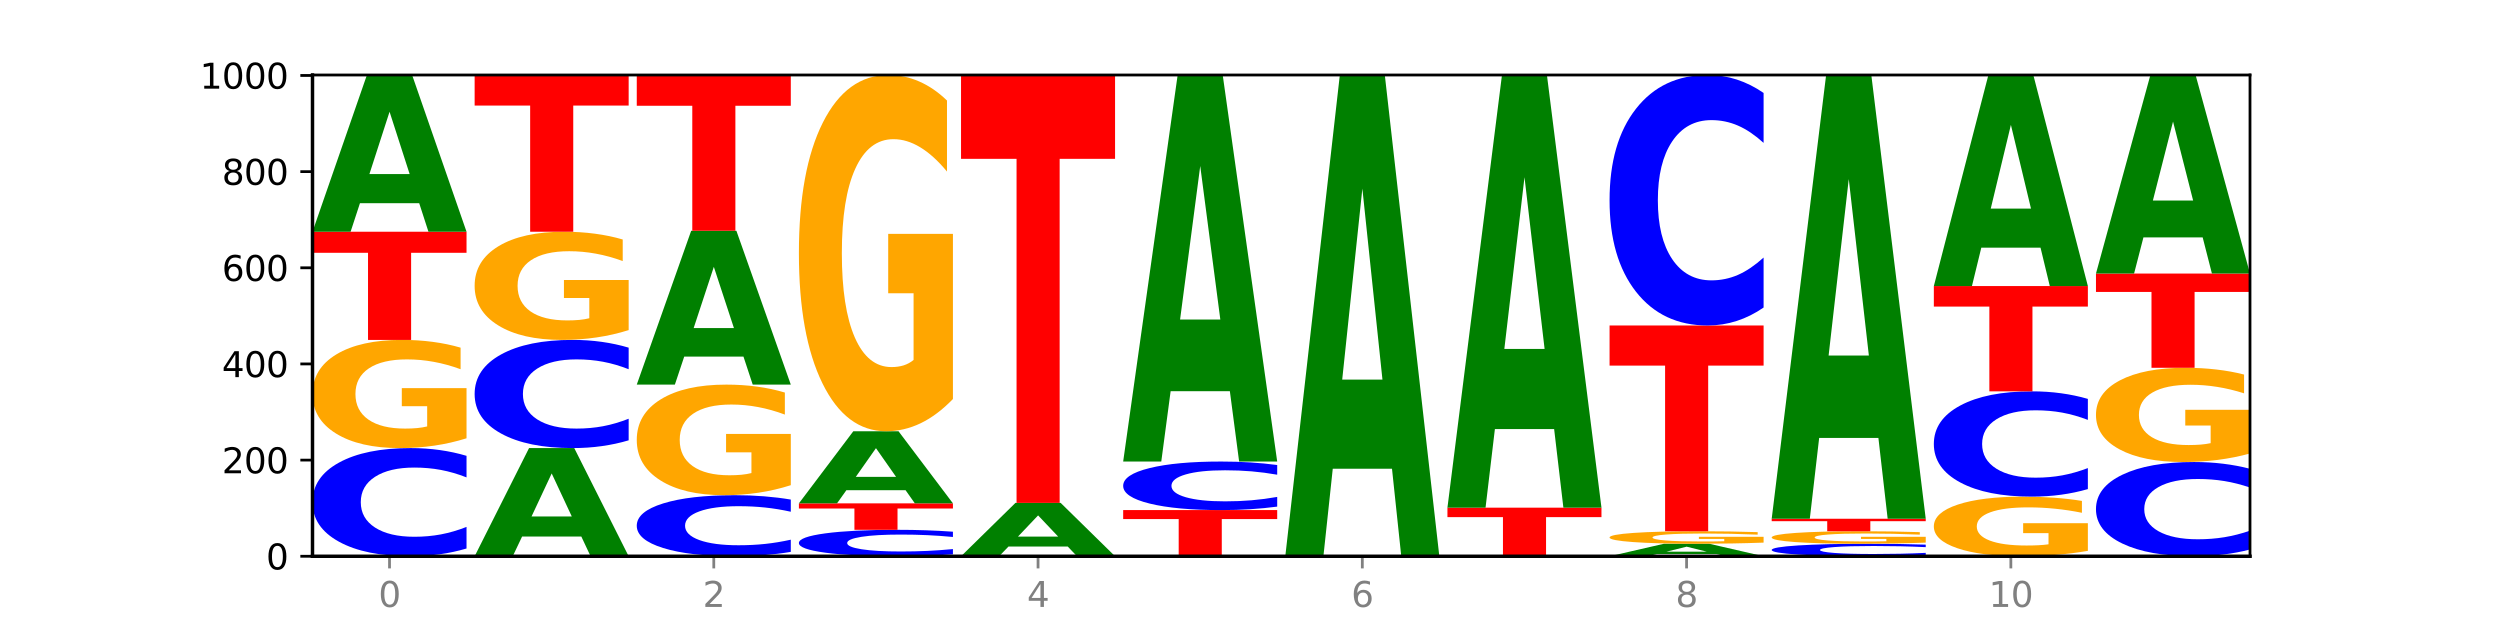 <?xml version="1.0" encoding="utf-8" standalone="no"?>
<!DOCTYPE svg PUBLIC "-//W3C//DTD SVG 1.1//EN"
  "http://www.w3.org/Graphics/SVG/1.1/DTD/svg11.dtd">
<svg xmlns:xlink="http://www.w3.org/1999/xlink" width="720pt" height="180pt" viewBox="0 0 720 180" xmlns="http://www.w3.org/2000/svg" version="1.1">
 <defs>
  <style type="text/css">*{stroke-linejoin: round; stroke-linecap: butt}</style>
 </defs>
 <g id="figure_1">
  <g id="patch_1">
   <path d="M 0 180 
L 720 180 
L 720 0 
L 0 0 
z
" style="fill: #ffffff"/>
  </g>
  <g id="axes_1">
   <g id="patch_2">
    <path d="M 90 160.2 
L 648 160.2 
L 648 21.6 
L 90 21.6 
z
" style="fill: #ffffff"/>
   </g>
   <g id="line2d_1">
    <path d="M 90 160.2 
L 648 160.2 
" clip-path="url(#p9f02bcbcd7)" style="fill: none; stroke: #000000; stroke-width: 0.5; stroke-linecap: square"/>
   </g>
   <g id="patch_3">
    <path d="M 134.36 157.967 
Q 130.649 159.074 126.637 159.634 
Q 122.624 160.2 118.254 160.2 
Q 105.222 160.2 97.611 156.004 
Q 90 151.808 90 144.633 
Q 90 137.431 97.611 133.242 
Q 105.222 129.046 118.254 129.046 
Q 122.624 129.046 126.637 129.612 
Q 130.649 130.172 134.36 131.279 
L 134.36 137.489 
Q 130.616 136.022 126.983 135.34 
Q 123.351 134.658 119.339 134.658 
Q 112.141 134.658 108.017 137.316 
Q 103.904 139.967 103.904 144.633 
Q 103.904 149.279 108.017 151.937 
Q 112.141 154.588 119.339 154.588 
Q 123.351 154.588 126.983 153.906 
Q 130.616 153.218 134.36 151.75 
L 134.36 157.967 
z
" clip-path="url(#p9f02bcbcd7)" style="fill: #0000ff"/>
   </g>
   <g id="patch_4">
    <path d="M 134.36 126.227 
Q 129.886 127.637 125.074 128.345 
Q 120.263 129.046 115.133 129.046 
Q 103.541 129.046 96.77 124.85 
Q 90 120.654 90 113.479 
Q 90 106.22 96.89 102.056 
Q 103.789 97.892 115.789 97.892 
Q 120.412 97.892 124.647 98.459 
Q 128.892 99.019 132.65 100.125 
L 132.65 106.336 
Q 128.773 104.913 124.935 104.212 
Q 121.098 103.504 117.24 103.504 
Q 110.102 103.504 106.235 106.091 
Q 102.367 108.672 102.367 113.479 
Q 102.367 118.241 106.096 120.841 
Q 109.824 123.434 116.684 123.434 
Q 118.553 123.434 120.153 123.286 
Q 121.754 123.132 123.026 122.81 
L 123.026 116.98 
L 115.719 116.98 
L 115.719 111.786 
L 134.36 111.786 
L 134.36 126.227 
z
" clip-path="url(#p9f02bcbcd7)" style="fill: #ffa600"/>
   </g>
   <g id="patch_5">
    <path d="M 90 66.738 
L 134.36 66.738 
L 134.36 72.814 
L 118.401 72.814 
L 118.401 97.892 
L 105.99 97.892 
L 105.99 72.814 
L 90 72.814 
L 90 66.738 
z
" clip-path="url(#p9f02bcbcd7)" style="fill: #ff0000"/>
   </g>
   <g id="patch_6">
    <path d="M 120.728 58.516 
L 103.668 58.516 
L 100.974 66.738 
L 90 66.738 
L 105.672 21.6 
L 118.687 21.6 
L 134.36 66.738 
L 123.395 66.738 
L 120.728 58.516 
z
M 106.389 50.138 
L 117.98 50.138 
L 112.194 32.183 
L 106.389 50.138 
z
" clip-path="url(#p9f02bcbcd7)" style="fill: #008000"/>
   </g>
   <g id="patch_7">
    <path d="M 167.423 154.525 
L 150.363 154.525 
L 147.669 160.2 
L 136.695 160.2 
L 152.367 129.046 
L 165.382 129.046 
L 181.054 160.2 
L 170.089 160.2 
L 167.423 154.525 
z
M 153.083 148.743 
L 164.675 148.743 
L 158.888 136.351 
L 153.083 148.743 
z
" clip-path="url(#p9f02bcbcd7)" style="fill: #008000"/>
   </g>
   <g id="patch_8">
    <path d="M 181.054 126.813 
Q 177.344 127.92 173.331 128.48 
Q 169.319 129.046 164.949 129.046 
Q 151.917 129.046 144.306 124.85 
Q 136.695 120.654 136.695 113.479 
Q 136.695 106.278 144.306 102.088 
Q 151.917 97.892 164.949 97.892 
Q 169.319 97.892 173.331 98.459 
Q 177.344 99.019 181.054 100.125 
L 181.054 106.336 
Q 177.31 104.868 173.678 104.186 
Q 170.045 103.504 166.033 103.504 
Q 158.835 103.504 154.711 106.162 
Q 150.598 108.813 150.598 113.479 
Q 150.598 118.125 154.711 120.783 
Q 158.835 123.434 166.033 123.434 
Q 170.045 123.434 173.678 122.752 
Q 177.31 122.064 181.054 120.596 
L 181.054 126.813 
z
" clip-path="url(#p9f02bcbcd7)" style="fill: #0000ff"/>
   </g>
   <g id="patch_9">
    <path d="M 181.054 95.074 
Q 176.581 96.483 171.769 97.191 
Q 166.957 97.892 161.827 97.892 
Q 150.235 97.892 143.465 93.696 
Q 136.695 89.501 136.695 82.325 
Q 136.695 75.066 143.584 70.902 
Q 150.484 66.738 162.483 66.738 
Q 167.106 66.738 171.341 67.305 
Q 175.586 67.865 179.344 68.972 
L 179.344 75.182 
Q 175.467 73.76 171.63 73.058 
Q 167.792 72.35 163.935 72.35 
Q 156.797 72.35 152.929 74.937 
Q 149.062 77.518 149.062 82.325 
Q 149.062 87.087 152.79 89.687 
Q 156.518 92.281 163.378 92.281 
Q 165.247 92.281 166.848 92.133 
Q 168.448 91.978 169.721 91.656 
L 169.721 85.826 
L 162.414 85.826 
L 162.414 80.633 
L 181.054 80.633 
L 181.054 95.074 
z
" clip-path="url(#p9f02bcbcd7)" style="fill: #ffa600"/>
   </g>
   <g id="patch_10">
    <path d="M 136.695 21.6 
L 181.054 21.6 
L 181.054 30.403 
L 165.095 30.403 
L 165.095 66.738 
L 152.685 66.738 
L 152.685 30.403 
L 136.695 30.403 
L 136.695 21.6 
z
" clip-path="url(#p9f02bcbcd7)" style="fill: #ff0000"/>
   </g>
   <g id="patch_11">
    <path d="M 227.749 158.94 
Q 224.038 159.564 220.026 159.88 
Q 216.014 160.2 211.644 160.2 
Q 198.612 160.2 191 157.832 
Q 183.389 155.463 183.389 151.413 
Q 183.389 147.348 191 144.984 
Q 198.612 142.615 211.644 142.615 
Q 216.014 142.615 220.026 142.935 
Q 224.038 143.251 227.749 143.876 
L 227.749 147.381 
Q 224.005 146.553 220.372 146.168 
Q 216.74 145.783 212.728 145.783 
Q 205.53 145.783 201.406 147.283 
Q 197.293 148.78 197.293 151.413 
Q 197.293 154.036 201.406 155.536 
Q 205.53 157.033 212.728 157.033 
Q 216.74 157.033 220.372 156.647 
Q 224.005 156.259 227.749 155.431 
L 227.749 158.94 
z
" clip-path="url(#p9f02bcbcd7)" style="fill: #0000ff"/>
   </g>
   <g id="patch_12">
    <path d="M 227.749 139.734 
Q 223.275 141.175 218.463 141.898 
Q 213.652 142.615 208.522 142.615 
Q 196.93 142.615 190.159 138.326 
Q 183.389 134.037 183.389 126.702 
Q 183.389 119.282 190.279 115.025 
Q 197.178 110.769 209.178 110.769 
Q 213.801 110.769 218.036 111.348 
Q 222.281 111.92 226.039 113.052 
L 226.039 119.4 
Q 222.162 117.946 218.324 117.229 
Q 214.487 116.506 210.629 116.506 
Q 203.491 116.506 199.624 119.15 
Q 195.757 121.788 195.757 126.702 
Q 195.757 131.57 199.485 134.228 
Q 203.213 136.879 210.073 136.879 
Q 211.942 136.879 213.542 136.728 
Q 215.143 136.57 216.415 136.241 
L 216.415 130.281 
L 209.108 130.281 
L 209.108 124.972 
L 227.749 124.972 
L 227.749 139.734 
z
" clip-path="url(#p9f02bcbcd7)" style="fill: #ffa600"/>
   </g>
   <g id="patch_13">
    <path d="M 214.117 102.698 
L 197.057 102.698 
L 194.363 110.769 
L 183.389 110.769 
L 199.062 66.462 
L 212.077 66.462 
L 227.749 110.769 
L 216.784 110.769 
L 214.117 102.698 
z
M 199.778 94.474 
L 211.369 94.474 
L 205.583 76.85 
L 199.778 94.474 
z
" clip-path="url(#p9f02bcbcd7)" style="fill: #008000"/>
   </g>
   <g id="patch_14">
    <path d="M 183.389 21.738 
L 227.749 21.738 
L 227.749 30.461 
L 211.79 30.461 
L 211.79 66.462 
L 199.379 66.462 
L 199.379 30.461 
L 183.389 30.461 
L 183.389 21.738 
z
" clip-path="url(#p9f02bcbcd7)" style="fill: #ff0000"/>
   </g>
   <g id="patch_15">
    <path d="M 274.444 159.654 
Q 270.733 159.925 266.721 160.062 
Q 262.708 160.2 258.338 160.2 
Q 245.306 160.2 237.695 159.174 
Q 230.084 158.149 230.084 156.395 
Q 230.084 154.634 237.695 153.61 
Q 245.306 152.585 258.338 152.585 
Q 262.708 152.585 266.721 152.723 
Q 270.733 152.86 274.444 153.13 
L 274.444 154.649 
Q 270.699 154.29 267.067 154.123 
Q 263.435 153.956 259.422 153.956 
Q 252.224 153.956 248.1 154.606 
Q 243.987 155.254 243.987 156.395 
Q 243.987 157.53 248.1 158.18 
Q 252.224 158.828 259.422 158.828 
Q 263.435 158.828 267.067 158.662 
Q 270.699 158.493 274.444 158.135 
L 274.444 159.654 
z
" clip-path="url(#p9f02bcbcd7)" style="fill: #0000ff"/>
   </g>
   <g id="patch_16">
    <path d="M 230.084 144.969 
L 274.444 144.969 
L 274.444 146.454 
L 258.484 146.454 
L 258.484 152.585 
L 246.074 152.585 
L 246.074 146.454 
L 230.084 146.454 
L 230.084 144.969 
z
" clip-path="url(#p9f02bcbcd7)" style="fill: #ff0000"/>
   </g>
   <g id="patch_17">
    <path d="M 260.812 141.186 
L 243.752 141.186 
L 241.058 144.969 
L 230.084 144.969 
L 245.756 124.2 
L 258.771 124.2 
L 274.444 144.969 
L 263.478 144.969 
L 260.812 141.186 
z
M 246.473 137.331 
L 258.064 137.331 
L 252.277 129.07 
L 246.473 137.331 
z
" clip-path="url(#p9f02bcbcd7)" style="fill: #008000"/>
   </g>
   <g id="patch_18">
    <path d="M 274.444 114.917 
Q 269.97 119.559 265.158 121.89 
Q 260.346 124.2 255.216 124.2 
Q 243.624 124.2 236.854 110.382 
Q 230.084 96.563 230.084 72.932 
Q 230.084 49.025 236.973 35.312 
Q 243.873 21.6 255.872 21.6 
Q 260.495 21.6 264.73 23.465 
Q 268.976 25.309 272.734 28.954 
L 272.734 49.406 
Q 268.856 44.723 265.019 42.412 
Q 261.181 40.081 257.324 40.081 
Q 250.186 40.081 246.318 48.601 
Q 242.451 57.1 242.451 72.932 
Q 242.451 88.615 246.179 97.178 
Q 249.907 105.719 256.767 105.719 
Q 258.636 105.719 260.237 105.231 
Q 261.837 104.723 263.11 103.663 
L 263.11 84.461 
L 255.803 84.461 
L 255.803 67.358 
L 274.444 67.358 
L 274.444 114.917 
z
" clip-path="url(#p9f02bcbcd7)" style="fill: #ffa600"/>
   </g>
   <g id="patch_19">
    <path d="M 307.506 157.4 
L 290.446 157.4 
L 287.753 160.2 
L 276.778 160.2 
L 292.451 144.831 
L 305.466 144.831 
L 321.138 160.2 
L 310.173 160.2 
L 307.506 157.4 
z
M 293.167 154.548 
L 304.758 154.548 
L 298.972 148.434 
L 293.167 154.548 
z
" clip-path="url(#p9f02bcbcd7)" style="fill: #008000"/>
   </g>
   <g id="patch_20">
    <path d="M 276.778 21.738 
L 321.138 21.738 
L 321.138 45.745 
L 305.179 45.745 
L 305.179 144.831 
L 292.768 144.831 
L 292.768 45.745 
L 276.778 45.745 
L 276.778 21.738 
z
" clip-path="url(#p9f02bcbcd7)" style="fill: #ff0000"/>
   </g>
   <g id="patch_21">
    <path d="M 323.473 146.908 
L 367.833 146.908 
L 367.833 149.5 
L 351.873 149.5 
L 351.873 160.2 
L 339.463 160.2 
L 339.463 149.5 
L 323.473 149.5 
L 323.473 146.908 
z
" clip-path="url(#p9f02bcbcd7)" style="fill: #ff0000"/>
   </g>
   <g id="patch_22">
    <path d="M 367.833 145.905 
Q 364.122 146.402 360.11 146.653 
Q 356.097 146.908 351.727 146.908 
Q 338.695 146.908 331.084 145.024 
Q 323.473 143.141 323.473 139.92 
Q 323.473 136.687 331.084 134.807 
Q 338.695 132.923 351.727 132.923 
Q 356.097 132.923 360.11 133.177 
Q 364.122 133.429 367.833 133.925 
L 367.833 136.713 
Q 364.088 136.055 360.456 135.748 
Q 356.824 135.442 352.811 135.442 
Q 345.614 135.442 341.489 136.635 
Q 337.376 137.825 337.376 139.92 
Q 337.376 142.005 341.489 143.198 
Q 345.614 144.389 352.811 144.389 
Q 356.824 144.389 360.456 144.082 
Q 364.088 143.773 367.833 143.115 
L 367.833 145.905 
z
" clip-path="url(#p9f02bcbcd7)" style="fill: #0000ff"/>
   </g>
   <g id="patch_23">
    <path d="M 354.201 112.669 
L 337.141 112.669 
L 334.447 132.923 
L 323.473 132.923 
L 339.145 21.738 
L 352.16 21.738 
L 367.833 132.923 
L 356.867 132.923 
L 354.201 112.669 
z
M 339.862 92.033 
L 351.453 92.033 
L 345.666 47.807 
L 339.862 92.033 
z
" clip-path="url(#p9f02bcbcd7)" style="fill: #008000"/>
   </g>
   <g id="patch_24">
    <path d="M 400.895 135.002 
L 383.835 135.002 
L 381.142 160.2 
L 370.167 160.2 
L 385.84 21.877 
L 398.855 21.877 
L 414.527 160.2 
L 403.562 160.2 
L 400.895 135.002 
z
M 386.556 109.329 
L 398.147 109.329 
L 392.361 54.308 
L 386.556 109.329 
z
" clip-path="url(#p9f02bcbcd7)" style="fill: #008000"/>
   </g>
   <g id="patch_25">
    <path d="M 416.862 146.215 
L 461.222 146.215 
L 461.222 148.943 
L 445.263 148.943 
L 445.263 160.2 
L 432.852 160.2 
L 432.852 148.943 
L 416.862 148.943 
L 416.862 146.215 
z
" clip-path="url(#p9f02bcbcd7)" style="fill: #ff0000"/>
   </g>
   <g id="patch_26">
    <path d="M 447.59 123.565 
L 430.53 123.565 
L 427.836 146.215 
L 416.862 146.215 
L 432.534 21.877 
L 445.549 21.877 
L 461.222 146.215 
L 450.257 146.215 
L 447.59 123.565 
z
M 433.251 100.488 
L 444.842 100.488 
L 439.055 51.03 
L 433.251 100.488 
z
" clip-path="url(#p9f02bcbcd7)" style="fill: #008000"/>
   </g>
   <g id="patch_27">
    <path d="M 494.285 159.544 
L 477.225 159.544 
L 474.531 160.2 
L 463.556 160.2 
L 479.229 156.6 
L 492.244 156.6 
L 507.916 160.2 
L 496.951 160.2 
L 494.285 159.544 
z
M 479.945 158.876 
L 491.536 158.876 
L 485.75 157.444 
L 479.945 158.876 
z
" clip-path="url(#p9f02bcbcd7)" style="fill: #008000"/>
   </g>
   <g id="patch_28">
    <path d="M 507.916 156.274 
Q 503.443 156.437 498.631 156.519 
Q 493.819 156.6 488.689 156.6 
Q 477.097 156.6 470.327 156.115 
Q 463.556 155.63 463.556 154.801 
Q 463.556 153.962 470.446 153.481 
Q 477.346 153 489.345 153 
Q 493.968 153 498.203 153.065 
Q 502.448 153.13 506.206 153.258 
L 506.206 153.976 
Q 502.329 153.811 498.492 153.73 
Q 494.654 153.648 490.797 153.648 
Q 483.659 153.648 479.791 153.947 
Q 475.924 154.246 475.924 154.801 
Q 475.924 155.351 479.652 155.652 
Q 483.38 155.952 490.24 155.952 
Q 492.109 155.952 493.71 155.934 
Q 495.31 155.917 496.583 155.879 
L 496.583 155.206 
L 489.276 155.206 
L 489.276 154.606 
L 507.916 154.606 
L 507.916 156.274 
z
" clip-path="url(#p9f02bcbcd7)" style="fill: #ffa600"/>
   </g>
   <g id="patch_29">
    <path d="M 463.556 93.738 
L 507.916 93.738 
L 507.916 105.296 
L 491.957 105.296 
L 491.957 153 
L 479.547 153 
L 479.547 105.296 
L 463.556 105.296 
L 463.556 93.738 
z
" clip-path="url(#p9f02bcbcd7)" style="fill: #ff0000"/>
   </g>
   <g id="patch_30">
    <path d="M 507.916 88.568 
Q 504.206 91.131 500.193 92.427 
Q 496.181 93.738 491.811 93.738 
Q 478.779 93.738 471.168 84.023 
Q 463.556 74.307 463.556 57.692 
Q 463.556 41.017 471.168 31.316 
Q 478.779 21.6 491.811 21.6 
Q 496.181 21.6 500.193 22.911 
Q 504.206 24.208 507.916 26.771 
L 507.916 41.151 
Q 504.172 37.753 500.54 36.174 
Q 496.907 34.594 492.895 34.594 
Q 485.697 34.594 481.573 40.749 
Q 477.46 46.888 477.46 57.692 
Q 477.46 68.451 481.573 74.605 
Q 485.697 80.744 492.895 80.744 
Q 496.907 80.744 500.54 79.165 
Q 504.172 77.57 507.916 74.173 
L 507.916 88.568 
z
" clip-path="url(#p9f02bcbcd7)" style="fill: #0000ff"/>
   </g>
   <g id="patch_31">
    <path d="M 554.611 159.942 
Q 550.9 160.07 546.888 160.135 
Q 542.875 160.2 538.505 160.2 
Q 525.474 160.2 517.862 159.715 
Q 510.251 159.23 510.251 158.401 
Q 510.251 157.569 517.862 157.085 
Q 525.474 156.6 538.505 156.6 
Q 542.875 156.6 546.888 156.665 
Q 550.9 156.73 554.611 156.858 
L 554.611 157.576 
Q 550.867 157.406 547.234 157.327 
Q 543.602 157.248 539.59 157.248 
Q 532.392 157.248 528.268 157.556 
Q 524.155 157.862 524.155 158.401 
Q 524.155 158.938 528.268 159.245 
Q 532.392 159.552 539.59 159.552 
Q 543.602 159.552 547.234 159.473 
Q 550.867 159.393 554.611 159.224 
L 554.611 159.942 
z
" clip-path="url(#p9f02bcbcd7)" style="fill: #0000ff"/>
   </g>
   <g id="patch_32">
    <path d="M 554.611 156.274 
Q 550.137 156.437 545.325 156.519 
Q 540.514 156.6 535.384 156.6 
Q 523.792 156.6 517.021 156.115 
Q 510.251 155.63 510.251 154.801 
Q 510.251 153.962 517.141 153.481 
Q 524.04 153 536.04 153 
Q 540.663 153 544.898 153.065 
Q 549.143 153.13 552.901 153.258 
L 552.901 153.976 
Q 549.024 153.811 545.186 153.73 
Q 541.349 153.648 537.491 153.648 
Q 530.353 153.648 526.486 153.947 
Q 522.619 154.246 522.619 154.801 
Q 522.619 155.351 526.347 155.652 
Q 530.075 155.952 536.935 155.952 
Q 538.804 155.952 540.404 155.934 
Q 542.005 155.917 543.277 155.879 
L 543.277 155.206 
L 535.97 155.206 
L 535.97 154.606 
L 554.611 154.606 
L 554.611 156.274 
z
" clip-path="url(#p9f02bcbcd7)" style="fill: #ffa600"/>
   </g>
   <g id="patch_33">
    <path d="M 510.251 149.4 
L 554.611 149.4 
L 554.611 150.102 
L 538.652 150.102 
L 538.652 153 
L 526.241 153 
L 526.241 150.102 
L 510.251 150.102 
L 510.251 149.4 
z
" clip-path="url(#p9f02bcbcd7)" style="fill: #ff0000"/>
   </g>
   <g id="patch_34">
    <path d="M 540.979 126.119 
L 523.919 126.119 
L 521.225 149.4 
L 510.251 149.4 
L 525.923 21.6 
L 538.938 21.6 
L 554.611 149.4 
L 543.646 149.4 
L 540.979 126.119 
z
M 526.64 102.399 
L 538.231 102.399 
L 532.445 51.564 
L 526.64 102.399 
z
" clip-path="url(#p9f02bcbcd7)" style="fill: #008000"/>
   </g>
   <g id="patch_35">
    <path d="M 601.305 158.647 
Q 596.832 159.423 592.02 159.813 
Q 587.208 160.2 582.078 160.2 
Q 570.486 160.2 563.716 157.888 
Q 556.946 155.575 556.946 151.621 
Q 556.946 147.62 563.835 145.325 
Q 570.735 143.031 582.734 143.031 
Q 587.357 143.031 591.592 143.343 
Q 595.838 143.651 599.595 144.261 
L 599.595 147.684 
Q 595.718 146.9 591.881 146.514 
Q 588.043 146.123 584.186 146.123 
Q 577.048 146.123 573.18 147.549 
Q 569.313 148.971 569.313 151.621 
Q 569.313 154.245 573.041 155.678 
Q 576.769 157.107 583.629 157.107 
Q 585.498 157.107 587.099 157.026 
Q 588.699 156.941 589.972 156.763 
L 589.972 153.55 
L 582.665 153.55 
L 582.665 150.688 
L 601.305 150.688 
L 601.305 158.647 
z
" clip-path="url(#p9f02bcbcd7)" style="fill: #ffa600"/>
   </g>
   <g id="patch_36">
    <path d="M 601.305 140.857 
Q 597.595 141.935 593.582 142.48 
Q 589.57 143.031 585.2 143.031 
Q 572.168 143.031 564.557 138.947 
Q 556.946 134.863 556.946 127.879 
Q 556.946 120.869 564.557 116.792 
Q 572.168 112.708 585.2 112.708 
Q 589.57 112.708 593.582 113.259 
Q 597.595 113.804 601.305 114.881 
L 601.305 120.926 
Q 597.561 119.498 593.929 118.834 
Q 590.297 118.17 586.284 118.17 
Q 579.086 118.17 574.962 120.757 
Q 570.849 123.337 570.849 127.879 
Q 570.849 132.401 574.962 134.988 
Q 579.086 137.569 586.284 137.569 
Q 590.297 137.569 593.929 136.905 
Q 597.561 136.235 601.305 134.806 
L 601.305 140.857 
z
" clip-path="url(#p9f02bcbcd7)" style="fill: #0000ff"/>
   </g>
   <g id="patch_37">
    <path d="M 556.946 82.385 
L 601.305 82.385 
L 601.305 88.298 
L 585.346 88.298 
L 585.346 112.708 
L 572.936 112.708 
L 572.936 88.298 
L 556.946 88.298 
L 556.946 82.385 
z
" clip-path="url(#p9f02bcbcd7)" style="fill: #ff0000"/>
   </g>
   <g id="patch_38">
    <path d="M 587.674 71.337 
L 570.614 71.337 
L 567.92 82.385 
L 556.946 82.385 
L 572.618 21.738 
L 585.633 21.738 
L 601.305 82.385 
L 590.34 82.385 
L 587.674 71.337 
z
M 573.335 60.081 
L 584.926 60.081 
L 579.139 35.958 
L 573.335 60.081 
z
" clip-path="url(#p9f02bcbcd7)" style="fill: #008000"/>
   </g>
   <g id="patch_39">
    <path d="M 648 158.255 
Q 644.289 159.219 640.277 159.707 
Q 636.265 160.2 631.895 160.2 
Q 618.863 160.2 611.251 156.545 
Q 603.64 152.89 603.64 146.639 
Q 603.64 140.366 611.251 136.717 
Q 618.863 133.062 631.895 133.062 
Q 636.265 133.062 640.277 133.555 
Q 644.289 134.043 648 135.007 
L 648 140.417 
Q 644.256 139.138 640.623 138.544 
Q 636.991 137.95 632.979 137.95 
Q 625.781 137.95 621.657 140.265 
Q 617.544 142.575 617.544 146.639 
Q 617.544 150.687 621.657 153.002 
Q 625.781 155.312 632.979 155.312 
Q 636.991 155.312 640.623 154.717 
Q 644.256 154.118 648 152.839 
L 648 158.255 
z
" clip-path="url(#p9f02bcbcd7)" style="fill: #0000ff"/>
   </g>
   <g id="patch_40">
    <path d="M 648 130.606 
Q 643.526 131.834 638.714 132.45 
Q 633.903 133.062 628.773 133.062 
Q 617.181 133.062 610.41 129.406 
Q 603.64 125.751 603.64 119.501 
Q 603.64 113.177 610.53 109.55 
Q 617.429 105.923 629.429 105.923 
Q 634.052 105.923 638.287 106.416 
Q 642.532 106.904 646.29 107.868 
L 646.29 113.278 
Q 642.413 112.039 638.575 111.428 
Q 634.738 110.811 630.88 110.811 
Q 623.742 110.811 619.875 113.065 
Q 616.008 115.313 616.008 119.501 
Q 616.008 123.649 619.736 125.914 
Q 623.464 128.173 630.324 128.173 
Q 632.193 128.173 633.793 128.044 
Q 635.394 127.91 636.666 127.629 
L 636.666 122.55 
L 629.359 122.55 
L 629.359 118.026 
L 648 118.026 
L 648 130.606 
z
" clip-path="url(#p9f02bcbcd7)" style="fill: #ffa600"/>
   </g>
   <g id="patch_41">
    <path d="M 603.64 78.785 
L 648 78.785 
L 648 84.077 
L 632.041 84.077 
L 632.041 105.923 
L 619.63 105.923 
L 619.63 84.077 
L 603.64 84.077 
L 603.64 78.785 
z
" clip-path="url(#p9f02bcbcd7)" style="fill: #ff0000"/>
   </g>
   <g id="patch_42">
    <path d="M 634.368 68.367 
L 617.308 68.367 
L 614.614 78.785 
L 603.64 78.785 
L 619.313 21.6 
L 632.328 21.6 
L 648 78.785 
L 637.035 78.785 
L 634.368 68.367 
z
M 620.029 57.754 
L 631.62 57.754 
L 625.834 35.008 
L 620.029 57.754 
z
" clip-path="url(#p9f02bcbcd7)" style="fill: #008000"/>
   </g>
   <g id="matplotlib.axis_1">
    <g id="xtick_1">
     <g id="line2d_2">
      <defs>
       <path id="mf9ce6df094" d="M 0 0 
L 0 3.5 
" style="stroke: #808080; stroke-width: 0.8"/>
      </defs>
      <g>
       <use xlink:href="#mf9ce6df094" x="112.18" y="160.2" style="fill: #808080; stroke: #808080; stroke-width: 0.8"/>
      </g>
     </g>
     <g id="text_1">
      <!-- 0 -->
      <g style="fill: #808080" transform="translate(108.999 174.798) scale(0.1 -0.1)">
       <defs>
        <path id="DejaVuSans-30" d="M 2034 4250 
Q 1547 4250 1301 3770 
Q 1056 3291 1056 2328 
Q 1056 1369 1301 889 
Q 1547 409 2034 409 
Q 2525 409 2770 889 
Q 3016 1369 3016 2328 
Q 3016 3291 2770 3770 
Q 2525 4250 2034 4250 
z
M 2034 4750 
Q 2819 4750 3233 4129 
Q 3647 3509 3647 2328 
Q 3647 1150 3233 529 
Q 2819 -91 2034 -91 
Q 1250 -91 836 529 
Q 422 1150 422 2328 
Q 422 3509 836 4129 
Q 1250 4750 2034 4750 
z
" transform="scale(0.016)"/>
       </defs>
       <use xlink:href="#DejaVuSans-30"/>
      </g>
     </g>
    </g>
    <g id="xtick_2">
     <g id="line2d_3">
      <g>
       <use xlink:href="#mf9ce6df094" x="205.569" y="160.2" style="fill: #808080; stroke: #808080; stroke-width: 0.8"/>
      </g>
     </g>
     <g id="text_2">
      <!-- 2 -->
      <g style="fill: #808080" transform="translate(202.388 174.798) scale(0.1 -0.1)">
       <defs>
        <path id="DejaVuSans-32" d="M 1228 531 
L 3431 531 
L 3431 0 
L 469 0 
L 469 531 
Q 828 903 1448 1529 
Q 2069 2156 2228 2338 
Q 2531 2678 2651 2914 
Q 2772 3150 2772 3378 
Q 2772 3750 2511 3984 
Q 2250 4219 1831 4219 
Q 1534 4219 1204 4116 
Q 875 4013 500 3803 
L 500 4441 
Q 881 4594 1212 4672 
Q 1544 4750 1819 4750 
Q 2544 4750 2975 4387 
Q 3406 4025 3406 3419 
Q 3406 3131 3298 2873 
Q 3191 2616 2906 2266 
Q 2828 2175 2409 1742 
Q 1991 1309 1228 531 
z
" transform="scale(0.016)"/>
       </defs>
       <use xlink:href="#DejaVuSans-32"/>
      </g>
     </g>
    </g>
    <g id="xtick_3">
     <g id="line2d_4">
      <g>
       <use xlink:href="#mf9ce6df094" x="298.958" y="160.2" style="fill: #808080; stroke: #808080; stroke-width: 0.8"/>
      </g>
     </g>
     <g id="text_3">
      <!-- 4 -->
      <g style="fill: #808080" transform="translate(295.777 174.798) scale(0.1 -0.1)">
       <defs>
        <path id="DejaVuSans-34" d="M 2419 4116 
L 825 1625 
L 2419 1625 
L 2419 4116 
z
M 2253 4666 
L 3047 4666 
L 3047 1625 
L 3713 1625 
L 3713 1100 
L 3047 1100 
L 3047 0 
L 2419 0 
L 2419 1100 
L 313 1100 
L 313 1709 
L 2253 4666 
z
" transform="scale(0.016)"/>
       </defs>
       <use xlink:href="#DejaVuSans-34"/>
      </g>
     </g>
    </g>
    <g id="xtick_4">
     <g id="line2d_5">
      <g>
       <use xlink:href="#mf9ce6df094" x="392.347" y="160.2" style="fill: #808080; stroke: #808080; stroke-width: 0.8"/>
      </g>
     </g>
     <g id="text_4">
      <!-- 6 -->
      <g style="fill: #808080" transform="translate(389.166 174.798) scale(0.1 -0.1)">
       <defs>
        <path id="DejaVuSans-36" d="M 2113 2584 
Q 1688 2584 1439 2293 
Q 1191 2003 1191 1497 
Q 1191 994 1439 701 
Q 1688 409 2113 409 
Q 2538 409 2786 701 
Q 3034 994 3034 1497 
Q 3034 2003 2786 2293 
Q 2538 2584 2113 2584 
z
M 3366 4563 
L 3366 3988 
Q 3128 4100 2886 4159 
Q 2644 4219 2406 4219 
Q 1781 4219 1451 3797 
Q 1122 3375 1075 2522 
Q 1259 2794 1537 2939 
Q 1816 3084 2150 3084 
Q 2853 3084 3261 2657 
Q 3669 2231 3669 1497 
Q 3669 778 3244 343 
Q 2819 -91 2113 -91 
Q 1303 -91 875 529 
Q 447 1150 447 2328 
Q 447 3434 972 4092 
Q 1497 4750 2381 4750 
Q 2619 4750 2861 4703 
Q 3103 4656 3366 4563 
z
" transform="scale(0.016)"/>
       </defs>
       <use xlink:href="#DejaVuSans-36"/>
      </g>
     </g>
    </g>
    <g id="xtick_5">
     <g id="line2d_6">
      <g>
       <use xlink:href="#mf9ce6df094" x="485.736" y="160.2" style="fill: #808080; stroke: #808080; stroke-width: 0.8"/>
      </g>
     </g>
     <g id="text_5">
      <!-- 8 -->
      <g style="fill: #808080" transform="translate(482.555 174.798) scale(0.1 -0.1)">
       <defs>
        <path id="DejaVuSans-38" d="M 2034 2216 
Q 1584 2216 1326 1975 
Q 1069 1734 1069 1313 
Q 1069 891 1326 650 
Q 1584 409 2034 409 
Q 2484 409 2743 651 
Q 3003 894 3003 1313 
Q 3003 1734 2745 1975 
Q 2488 2216 2034 2216 
z
M 1403 2484 
Q 997 2584 770 2862 
Q 544 3141 544 3541 
Q 544 4100 942 4425 
Q 1341 4750 2034 4750 
Q 2731 4750 3128 4425 
Q 3525 4100 3525 3541 
Q 3525 3141 3298 2862 
Q 3072 2584 2669 2484 
Q 3125 2378 3379 2068 
Q 3634 1759 3634 1313 
Q 3634 634 3220 271 
Q 2806 -91 2034 -91 
Q 1263 -91 848 271 
Q 434 634 434 1313 
Q 434 1759 690 2068 
Q 947 2378 1403 2484 
z
M 1172 3481 
Q 1172 3119 1398 2916 
Q 1625 2713 2034 2713 
Q 2441 2713 2670 2916 
Q 2900 3119 2900 3481 
Q 2900 3844 2670 4047 
Q 2441 4250 2034 4250 
Q 1625 4250 1398 4047 
Q 1172 3844 1172 3481 
z
" transform="scale(0.016)"/>
       </defs>
       <use xlink:href="#DejaVuSans-38"/>
      </g>
     </g>
    </g>
    <g id="xtick_6">
     <g id="line2d_7">
      <g>
       <use xlink:href="#mf9ce6df094" x="579.126" y="160.2" style="fill: #808080; stroke: #808080; stroke-width: 0.8"/>
      </g>
     </g>
     <g id="text_6">
      <!-- 10 -->
      <g style="fill: #808080" transform="translate(572.763 174.798) scale(0.1 -0.1)">
       <defs>
        <path id="DejaVuSans-31" d="M 794 531 
L 1825 531 
L 1825 4091 
L 703 3866 
L 703 4441 
L 1819 4666 
L 2450 4666 
L 2450 531 
L 3481 531 
L 3481 0 
L 794 0 
L 794 531 
z
" transform="scale(0.016)"/>
       </defs>
       <use xlink:href="#DejaVuSans-31"/>
       <use xlink:href="#DejaVuSans-30" x="63.623"/>
      </g>
     </g>
    </g>
   </g>
   <g id="matplotlib.axis_2">
    <g id="ytick_1">
     <g id="line2d_8">
      <defs>
       <path id="m2f23868fa8" d="M 0 0 
L -3.5 0 
" style="stroke: #000000; stroke-width: 0.8"/>
      </defs>
      <g>
       <use xlink:href="#m2f23868fa8" x="90" y="160.2" style="stroke: #000000; stroke-width: 0.8"/>
      </g>
     </g>
     <g id="text_7">
      <!-- 0 -->
      <g transform="translate(76.638 163.999) scale(0.1 -0.1)">
       <use xlink:href="#DejaVuSans-30"/>
      </g>
     </g>
    </g>
    <g id="ytick_2">
     <g id="line2d_9">
      <g>
       <use xlink:href="#m2f23868fa8" x="90" y="132.508" style="stroke: #000000; stroke-width: 0.8"/>
      </g>
     </g>
     <g id="text_8">
      <!-- 200 -->
      <g transform="translate(63.913 136.307) scale(0.1 -0.1)">
       <use xlink:href="#DejaVuSans-32"/>
       <use xlink:href="#DejaVuSans-30" x="63.623"/>
       <use xlink:href="#DejaVuSans-30" x="127.246"/>
      </g>
     </g>
    </g>
    <g id="ytick_3">
     <g id="line2d_10">
      <g>
       <use xlink:href="#m2f23868fa8" x="90" y="104.815" style="stroke: #000000; stroke-width: 0.8"/>
      </g>
     </g>
     <g id="text_9">
      <!-- 400 -->
      <g transform="translate(63.913 108.615) scale(0.1 -0.1)">
       <use xlink:href="#DejaVuSans-34"/>
       <use xlink:href="#DejaVuSans-30" x="63.623"/>
       <use xlink:href="#DejaVuSans-30" x="127.246"/>
      </g>
     </g>
    </g>
    <g id="ytick_4">
     <g id="line2d_11">
      <g>
       <use xlink:href="#m2f23868fa8" x="90" y="77.123" style="stroke: #000000; stroke-width: 0.8"/>
      </g>
     </g>
     <g id="text_10">
      <!-- 600 -->
      <g transform="translate(63.913 80.922) scale(0.1 -0.1)">
       <use xlink:href="#DejaVuSans-36"/>
       <use xlink:href="#DejaVuSans-30" x="63.623"/>
       <use xlink:href="#DejaVuSans-30" x="127.246"/>
      </g>
     </g>
    </g>
    <g id="ytick_5">
     <g id="line2d_12">
      <g>
       <use xlink:href="#m2f23868fa8" x="90" y="49.431" style="stroke: #000000; stroke-width: 0.8"/>
      </g>
     </g>
     <g id="text_11">
      <!-- 800 -->
      <g transform="translate(63.913 53.23) scale(0.1 -0.1)">
       <use xlink:href="#DejaVuSans-38"/>
       <use xlink:href="#DejaVuSans-30" x="63.623"/>
       <use xlink:href="#DejaVuSans-30" x="127.246"/>
      </g>
     </g>
    </g>
    <g id="ytick_6">
     <g id="line2d_13">
      <g>
       <use xlink:href="#m2f23868fa8" x="90" y="21.738" style="stroke: #000000; stroke-width: 0.8"/>
      </g>
     </g>
     <g id="text_12">
      <!-- 1000 -->
      <g transform="translate(57.55 25.538) scale(0.1 -0.1)">
       <use xlink:href="#DejaVuSans-31"/>
       <use xlink:href="#DejaVuSans-30" x="63.623"/>
       <use xlink:href="#DejaVuSans-30" x="127.246"/>
       <use xlink:href="#DejaVuSans-30" x="190.869"/>
      </g>
     </g>
    </g>
   </g>
   <g id="patch_43">
    <path d="M 90 160.2 
L 90 21.6 
" style="fill: none; stroke: #000000; stroke-linejoin: miter; stroke-linecap: square"/>
   </g>
   <g id="patch_44">
    <path d="M 648 160.2 
L 648 21.6 
" style="fill: none; stroke: #000000; stroke-width: 0.8; stroke-linejoin: miter; stroke-linecap: square"/>
   </g>
   <g id="patch_45">
    <path d="M 90 160.2 
L 648 160.2 
" style="fill: none; stroke: #000000; stroke-linejoin: miter; stroke-linecap: square"/>
   </g>
   <g id="patch_46">
    <path d="M 90 21.6 
L 648 21.6 
" style="fill: none; stroke: #000000; stroke-width: 0.8; stroke-linejoin: miter; stroke-linecap: square"/>
   </g>
  </g>
 </g>
 <defs>
  <clipPath id="p9f02bcbcd7">
   <rect x="90" y="21.6" width="558" height="138.6"/>
  </clipPath>
 </defs>
</svg>
